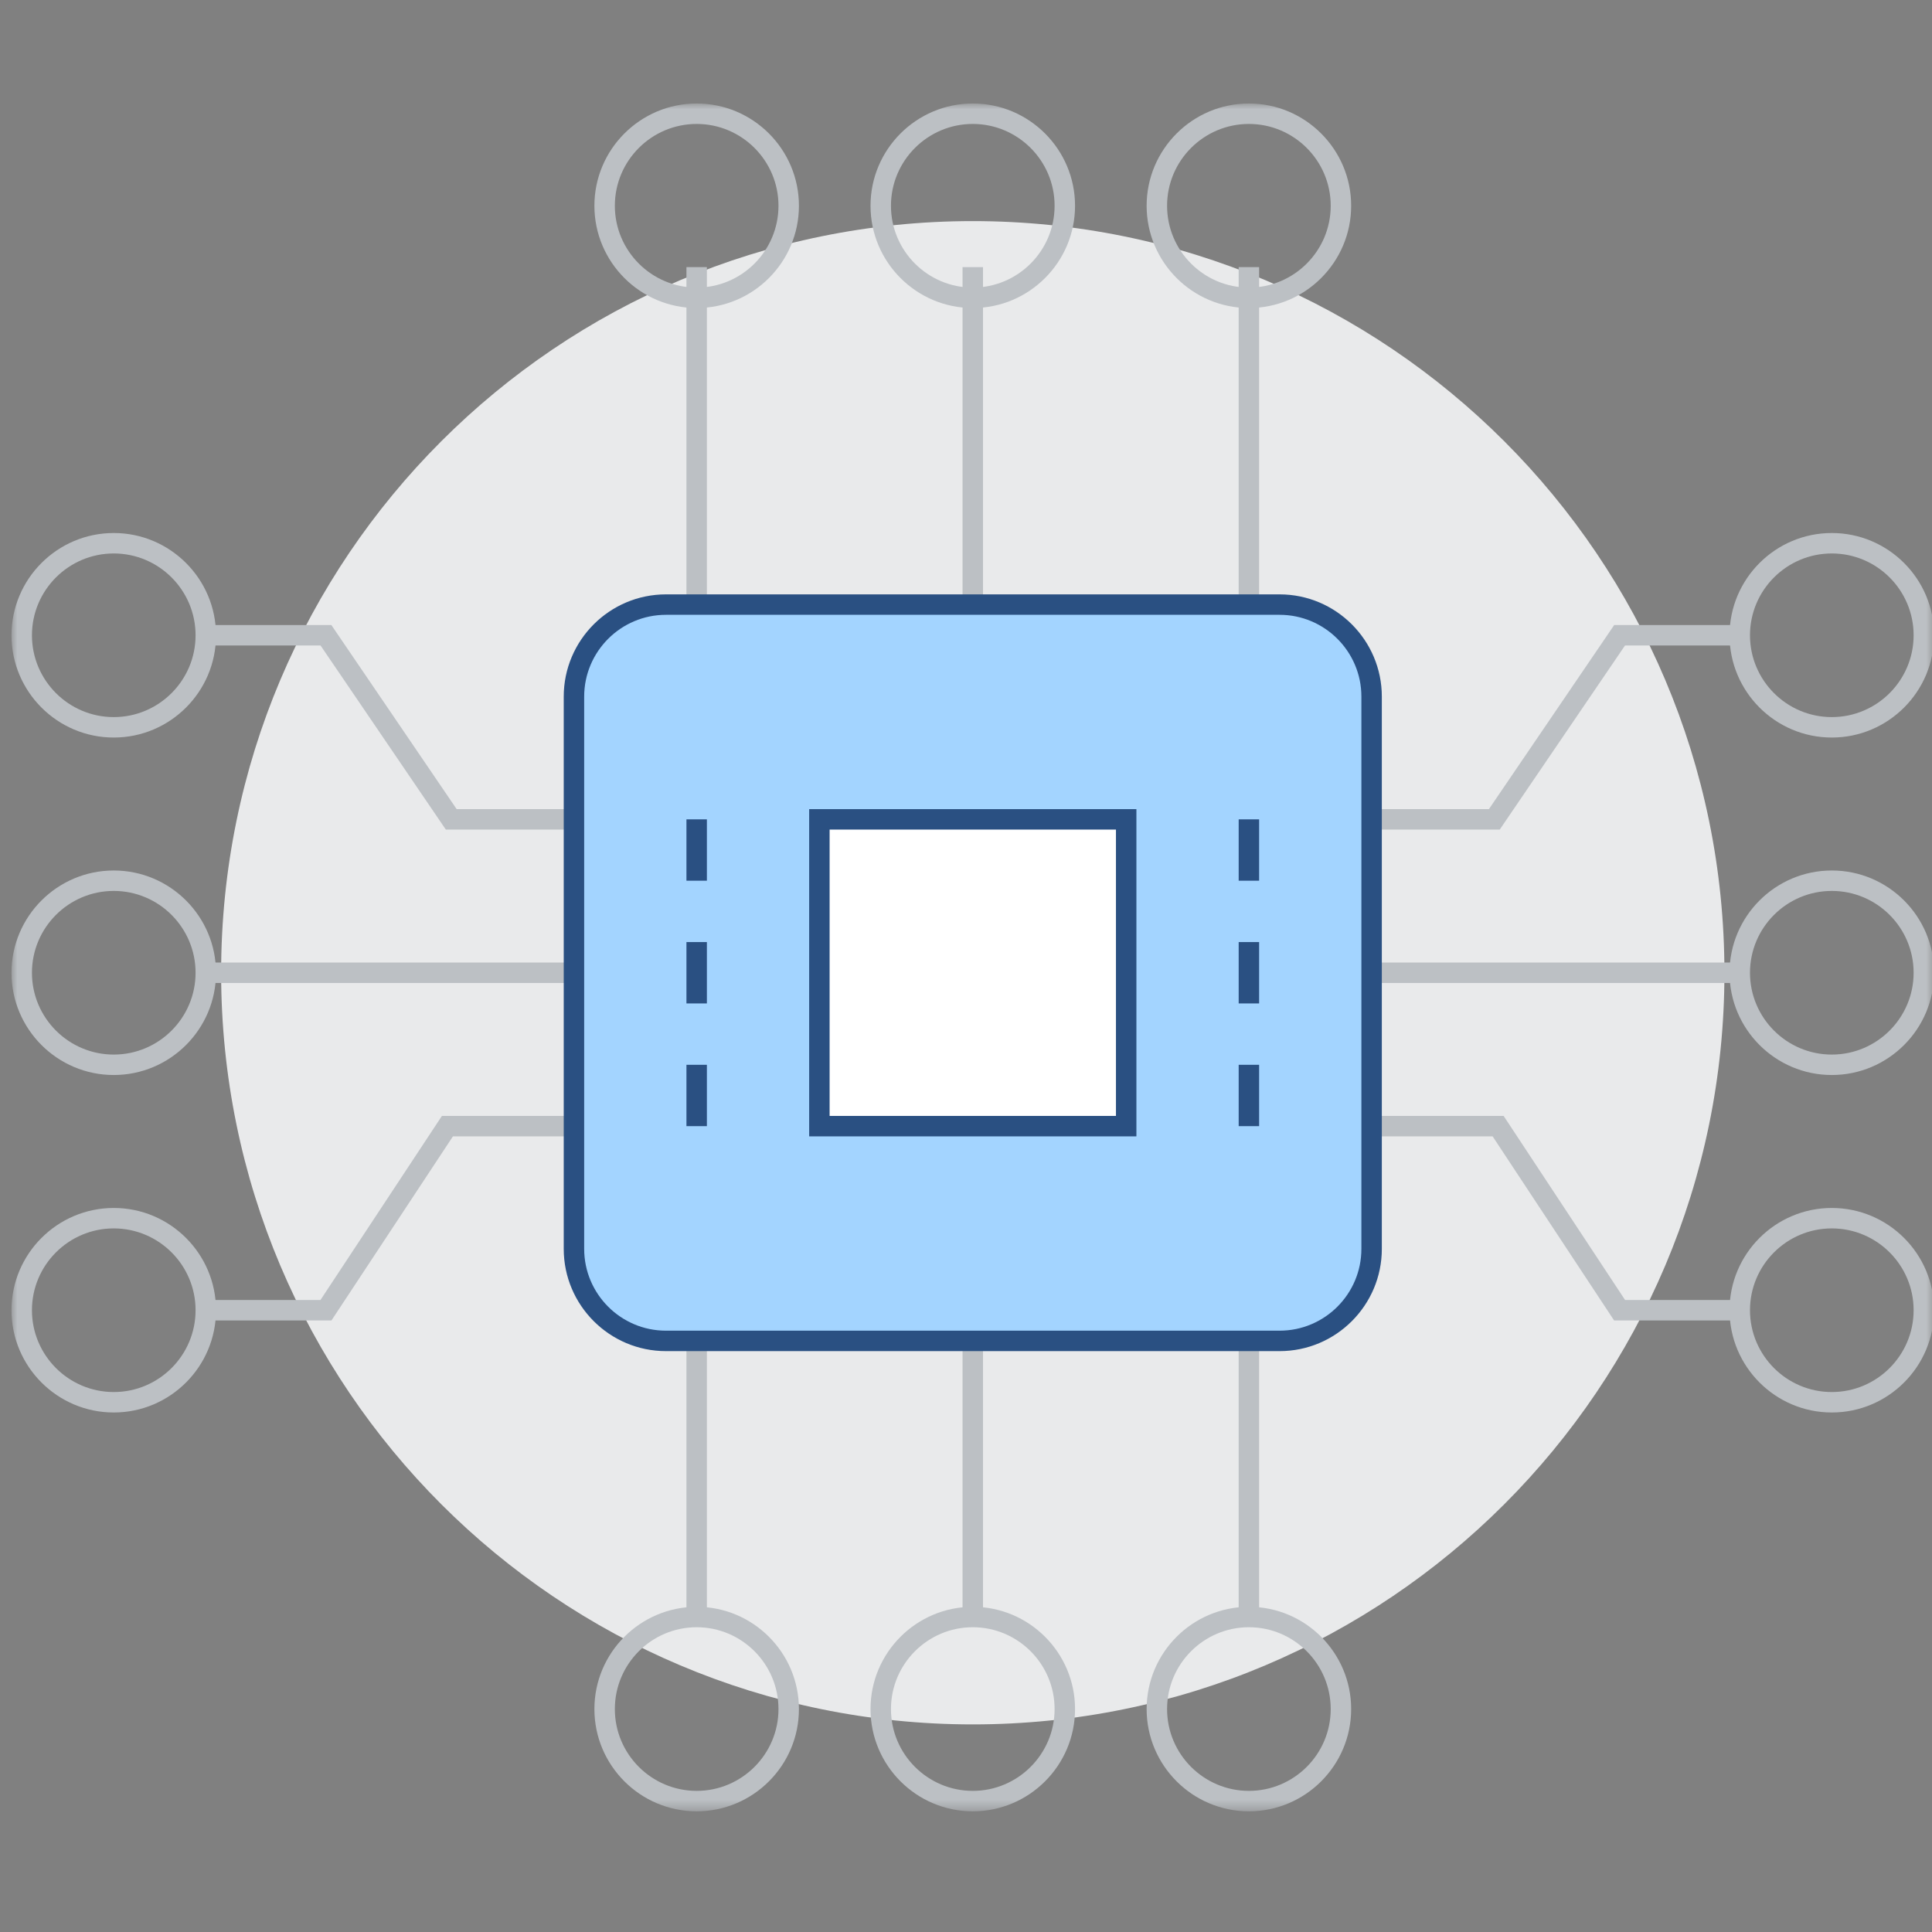 <?xml version="1.0" encoding="UTF-8"?>
<svg width="168px" height="168px" viewBox="0 0 168 168" version="1.1" xmlns="http://www.w3.org/2000/svg" xmlns:xlink="http://www.w3.org/1999/xlink">
    <rect x="0" y="0" width="168" height="168" fill="#808080" stroke="none"/>
    <!-- Generator: Sketch 63.1 (92452) - https://sketch.com -->
    <title>群組</title>
    <desc>Created with Sketch.</desc>
    <defs>
        <polygon id="path-1" points="0 148.506 167.18 148.506 167.18 -2.52637417e-14 0 -2.52637417e-14"></polygon>
    </defs>
    <g id="page-1" stroke="none" stroke-width="1" fill="none" fill-rule="evenodd">
        <g id="03-1_products-overview_a" transform="translate(-366, -1722)">
            <g id="群組" transform="translate(367, 1731)">
                <path d="M148.95,75.587 C148.95,111.686 119.688,140.948 83.59,140.948 C47.491,140.948 18.229,111.686 18.229,75.587 C18.229,39.49 47.491,10.226 83.59,10.226 C119.688,10.226 148.95,39.49 148.95,75.587" id="Fill-1" fill="#E9EAEB"></path>
                <polygon id="Fill-3" fill="#BCC0C4" points="129.412 63.137 107.6 63.137 107.6 61.359 128.471 61.359 139.363 45.353 150.283 45.353 150.283 47.131 140.305 47.131"></polygon>
                <mask id="mask-2" fill="white">
                    <use xlink:href="#path-1"></use>
                </mask>
                <g id="Clip-6"></g>
                <polygon id="Fill-5" fill="#BCC0C4" mask="url(#mask-2)" points="107.599 76.476 150.284 76.476 150.284 74.698 107.599 74.698"></polygon>
                <path d="M158.287,39.127 C154.364,39.127 151.173,42.318 151.173,46.242 C151.173,50.164 154.364,53.356 158.287,53.356 C162.211,53.356 165.402,50.164 165.402,46.242 C165.402,42.318 162.211,39.127 158.287,39.127 M158.287,55.134 C153.384,55.134 149.395,51.145 149.395,46.242 C149.395,41.338 153.384,37.349 158.287,37.349 C163.19,37.349 167.18,41.338 167.18,46.242 C167.18,51.145 163.19,55.134 158.287,55.134" id="Fill-7" fill="#BCC0C4" mask="url(#mask-2)"></path>
                <polygon id="Fill-8" fill="#BCC0C4" mask="url(#mask-2)" points="150.284 105.821 139.356 105.821 128.794 89.815 107.599 89.815 107.599 88.037 129.75 88.037 140.312 104.044 150.284 104.044"></polygon>
                <path d="M158.287,97.818 C154.364,97.818 151.173,101.009 151.173,104.932 C151.173,108.856 154.364,112.047 158.287,112.047 C162.211,112.047 165.402,108.856 165.402,104.932 C165.402,101.009 162.211,97.818 158.287,97.818 M158.287,113.825 C153.384,113.825 149.395,109.836 149.395,104.932 C149.395,100.029 153.384,96.041 158.287,96.041 C163.19,96.041 167.18,100.029 167.18,104.932 C167.18,109.836 163.19,113.825 158.287,113.825" id="Fill-9" fill="#BCC0C4" mask="url(#mask-2)"></path>
                <path d="M158.287,68.472 C154.364,68.472 151.173,71.663 151.173,75.587 C151.173,79.51 154.364,82.702 158.287,82.702 C162.211,82.702 165.402,79.51 165.402,75.587 C165.402,71.663 162.211,68.472 158.287,68.472 M158.287,84.479 C153.384,84.479 149.395,80.49 149.395,75.587 C149.395,70.684 153.384,66.695 158.287,66.695 C163.19,66.695 167.18,70.684 167.18,75.587 C167.18,80.49 163.19,84.479 158.287,84.479" id="Fill-10" fill="#BCC0C4" mask="url(#mask-2)"></path>
                <polygon id="Fill-11" fill="#BCC0C4" mask="url(#mask-2)" points="82.7 131.611 84.478 131.611 84.478 88.926 82.7 88.926"></polygon>
                <polygon id="Fill-12" fill="#BCC0C4" mask="url(#mask-2)" points="106.711 131.611 108.489 131.611 108.489 88.926 106.711 88.926"></polygon>
                <polygon id="Fill-13" fill="#BCC0C4" mask="url(#mask-2)" points="58.691 131.611 60.468 131.611 60.468 88.926 58.691 88.926"></polygon>
                <polygon id="Fill-14" fill="#BCC0C4" mask="url(#mask-2)" points="82.7 51.577 84.478 51.577 84.478 14.228 82.7 14.228"></polygon>
                <path d="M83.589,1.778 C79.666,1.778 76.475,4.969 76.475,8.893 C76.475,12.815 79.666,16.007 83.589,16.007 C87.513,16.007 90.704,12.815 90.704,8.893 C90.704,4.969 87.513,1.778 83.589,1.778 M83.589,17.785 C78.686,17.785 74.697,13.796 74.697,8.893 C74.697,3.99 78.686,0 83.589,0 C88.493,0 92.482,3.99 92.482,8.893 C92.482,13.796 88.493,17.785 83.589,17.785" id="Fill-15" fill="#BCC0C4" mask="url(#mask-2)"></path>
                <polygon id="Fill-16" fill="#BCC0C4" mask="url(#mask-2)" points="106.711 51.577 108.489 51.577 108.489 14.228 106.711 14.228"></polygon>
                <path d="M107.6,1.778 C103.676,1.778 100.485,4.969 100.485,8.893 C100.485,12.815 103.676,16.007 107.6,16.007 C111.523,16.007 114.714,12.815 114.714,8.893 C114.714,4.969 111.523,1.778 107.6,1.778 M107.6,17.785 C102.697,17.785 98.707,13.796 98.707,8.893 C98.707,3.99 102.697,0 107.6,0 C112.503,0 116.492,3.99 116.492,8.893 C116.492,13.796 112.503,17.785 107.6,17.785" id="Fill-17" fill="#BCC0C4" mask="url(#mask-2)"></path>
                <polygon id="Fill-18" fill="#BCC0C4" mask="url(#mask-2)" points="58.691 51.577 60.468 51.577 60.468 14.228 58.691 14.228"></polygon>
                <path d="M59.58,1.778 C55.656,1.778 52.465,4.969 52.465,8.893 C52.465,12.815 55.656,16.007 59.58,16.007 C63.503,16.007 66.694,12.815 66.694,8.893 C66.694,4.969 63.503,1.778 59.58,1.778 M59.58,17.785 C54.677,17.785 50.687,13.796 50.687,8.893 C50.687,3.99 54.677,0 59.58,0 C64.483,0 68.472,3.99 68.472,8.893 C68.472,13.796 64.483,17.785 59.58,17.785" id="Fill-19" fill="#BCC0C4" mask="url(#mask-2)"></path>
                <polygon id="Fill-20" fill="#BCC0C4" mask="url(#mask-2)" points="59.58 63.137 37.767 63.137 26.874 47.131 16.894 47.131 16.894 45.353 27.815 45.353 38.709 61.359 59.58 61.359"></polygon>
                <polygon id="Fill-21" fill="#BCC0C4" mask="url(#mask-2)" points="16.894 76.476 59.58 76.476 59.58 74.698 16.894 74.698"></polygon>
                <path d="M8.891,39.127 C4.969,39.127 1.778,42.318 1.778,46.242 C1.778,50.164 4.969,53.356 8.891,53.356 C12.815,53.356 16.006,50.164 16.006,46.242 C16.006,42.318 12.815,39.127 8.891,39.127 M8.891,55.134 C3.988,55.134 -8.88888889e-05,51.145 -8.88888889e-05,46.242 C-8.88888889e-05,41.338 3.988,37.349 8.891,37.349 C13.795,37.349 17.784,41.338 17.784,46.242 C17.784,51.145 13.795,55.134 8.891,55.134" id="Fill-22" fill="#BCC0C4" mask="url(#mask-2)"></path>
                <polygon id="Fill-23" fill="#BCC0C4" mask="url(#mask-2)" points="27.823 105.821 16.895 105.821 16.895 104.044 26.866 104.044 37.428 88.037 59.58 88.037 59.58 89.815 38.385 89.815"></polygon>
                <path d="M8.891,97.818 C4.969,97.818 1.778,101.009 1.778,104.932 C1.778,108.856 4.969,112.047 8.891,112.047 C12.815,112.047 16.006,108.856 16.006,104.932 C16.006,101.009 12.815,97.818 8.891,97.818 M8.891,113.825 C3.988,113.825 -8.88888889e-05,109.836 -8.88888889e-05,104.932 C-8.88888889e-05,100.029 3.988,96.041 8.891,96.041 C13.795,96.041 17.784,100.029 17.784,104.932 C17.784,109.836 13.795,113.825 8.891,113.825" id="Fill-24" fill="#BCC0C4" mask="url(#mask-2)"></path>
                <path d="M8.891,68.472 C4.969,68.472 1.778,71.663 1.778,75.587 C1.778,79.51 4.969,82.702 8.891,82.702 C12.815,82.702 16.006,79.51 16.006,75.587 C16.006,71.663 12.815,68.472 8.891,68.472 M8.891,84.479 C3.988,84.479 -8.88888889e-05,80.49 -8.88888889e-05,75.587 C-8.88888889e-05,70.684 3.988,66.695 8.891,66.695 C13.795,66.695 17.784,70.684 17.784,75.587 C17.784,80.49 13.795,84.479 8.891,84.479" id="Fill-25" fill="#BCC0C4" mask="url(#mask-2)"></path>
                <path d="M118.271,99.597 C118.271,104.016 114.689,107.6 110.267,107.6 L56.912,107.6 C52.49,107.6 48.909,104.016 48.909,99.597 L48.909,51.577 C48.909,47.157 52.49,43.574 56.912,43.574 L110.267,43.574 C114.689,43.574 118.271,47.157 118.271,51.577 L118.271,99.597 Z" id="Fill-26" fill="#A3D4FF" mask="url(#mask-2)"></path>
                <path d="M56.911,44.462 C52.989,44.462 49.798,47.654 49.798,51.577 L49.798,99.597 C49.798,103.52 52.989,106.711 56.911,106.711 L110.267,106.711 C114.191,106.711 117.382,103.52 117.382,99.597 L117.382,51.577 C117.382,47.654 114.191,44.462 110.267,44.462 L56.911,44.462 Z M110.267,108.489 L56.911,108.489 C52.008,108.489 48.02,104.5 48.02,99.597 L48.02,51.577 C48.02,46.674 52.008,42.685 56.911,42.685 L110.267,42.685 C115.171,42.685 119.159,46.674 119.159,51.577 L119.159,99.597 C119.159,104.5 115.171,108.489 110.267,108.489 L110.267,108.489 Z" id="Fill-27" fill="#2A5082" mask="url(#mask-2)"></path>
                <polygon id="Fill-28" fill="#FFFFFF" mask="url(#mask-2)" points="70.251 88.926 96.929 88.926 96.929 62.248 70.251 62.248"></polygon>
                <path d="M71.14,88.037 L96.04,88.037 L96.04,63.137 L71.14,63.137 L71.14,88.037 Z M69.362,89.815 L97.818,89.815 L97.818,61.359 L69.362,61.359 L69.362,89.815 Z" id="Fill-29" fill="#2A5082" mask="url(#mask-2)"></path>
                <polygon id="Fill-30" fill="#2A5082" mask="url(#mask-2)" points="58.691 67.583 60.468 67.583 60.468 62.248 58.691 62.248"></polygon>
                <polygon id="Fill-31" fill="#2A5082" mask="url(#mask-2)" points="58.691 78.255 60.468 78.255 60.468 72.919 58.691 72.919"></polygon>
                <polygon id="Fill-32" fill="#2A5082" mask="url(#mask-2)" points="58.691 88.926 60.468 88.926 60.468 83.591 58.691 83.591"></polygon>
                <polygon id="Fill-33" fill="#2A5082" mask="url(#mask-2)" points="106.711 67.583 108.489 67.583 108.489 62.248 106.711 62.248"></polygon>
                <polygon id="Fill-34" fill="#2A5082" mask="url(#mask-2)" points="106.711 78.255 108.489 78.255 108.489 72.919 106.711 72.919"></polygon>
                <polygon id="Fill-35" fill="#2A5082" mask="url(#mask-2)" points="106.711 88.926 108.489 88.926 108.489 83.591 106.711 83.591"></polygon>
                <path d="M83.589,132.499 C79.666,132.499 76.475,135.69 76.475,139.614 C76.475,143.537 79.666,146.728 83.589,146.728 C87.513,146.728 90.704,143.537 90.704,139.614 C90.704,135.69 87.513,132.499 83.589,132.499 M83.589,148.506 C78.686,148.506 74.697,144.517 74.697,139.614 C74.697,134.711 78.686,130.722 83.589,130.722 C88.493,130.722 92.482,134.711 92.482,139.614 C92.482,144.517 88.493,148.506 83.589,148.506" id="Fill-36" fill="#BCC0C4" mask="url(#mask-2)"></path>
                <path d="M107.6,132.499 C103.676,132.499 100.485,135.69 100.485,139.614 C100.485,143.537 103.676,146.728 107.6,146.728 C111.523,146.728 114.714,143.537 114.714,139.614 C114.714,135.69 111.523,132.499 107.6,132.499 M107.6,148.506 C102.697,148.506 98.707,144.517 98.707,139.614 C98.707,134.711 102.697,130.722 107.6,130.722 C112.503,130.722 116.492,134.711 116.492,139.614 C116.492,144.517 112.503,148.506 107.6,148.506" id="Fill-37" fill="#BCC0C4" mask="url(#mask-2)"></path>
                <path d="M59.58,132.499 C55.656,132.499 52.465,135.69 52.465,139.614 C52.465,143.537 55.656,146.728 59.58,146.728 C63.503,146.728 66.694,143.537 66.694,139.614 C66.694,135.69 63.503,132.499 59.58,132.499 M59.58,148.506 C54.677,148.506 50.687,144.517 50.687,139.614 C50.687,134.711 54.677,130.722 59.58,130.722 C64.483,130.722 68.472,134.711 68.472,139.614 C68.472,144.517 64.483,148.506 59.58,148.506" id="Fill-38" fill="#BCC0C4" mask="url(#mask-2)"></path>
            </g>
        </g>
    </g>
</svg>